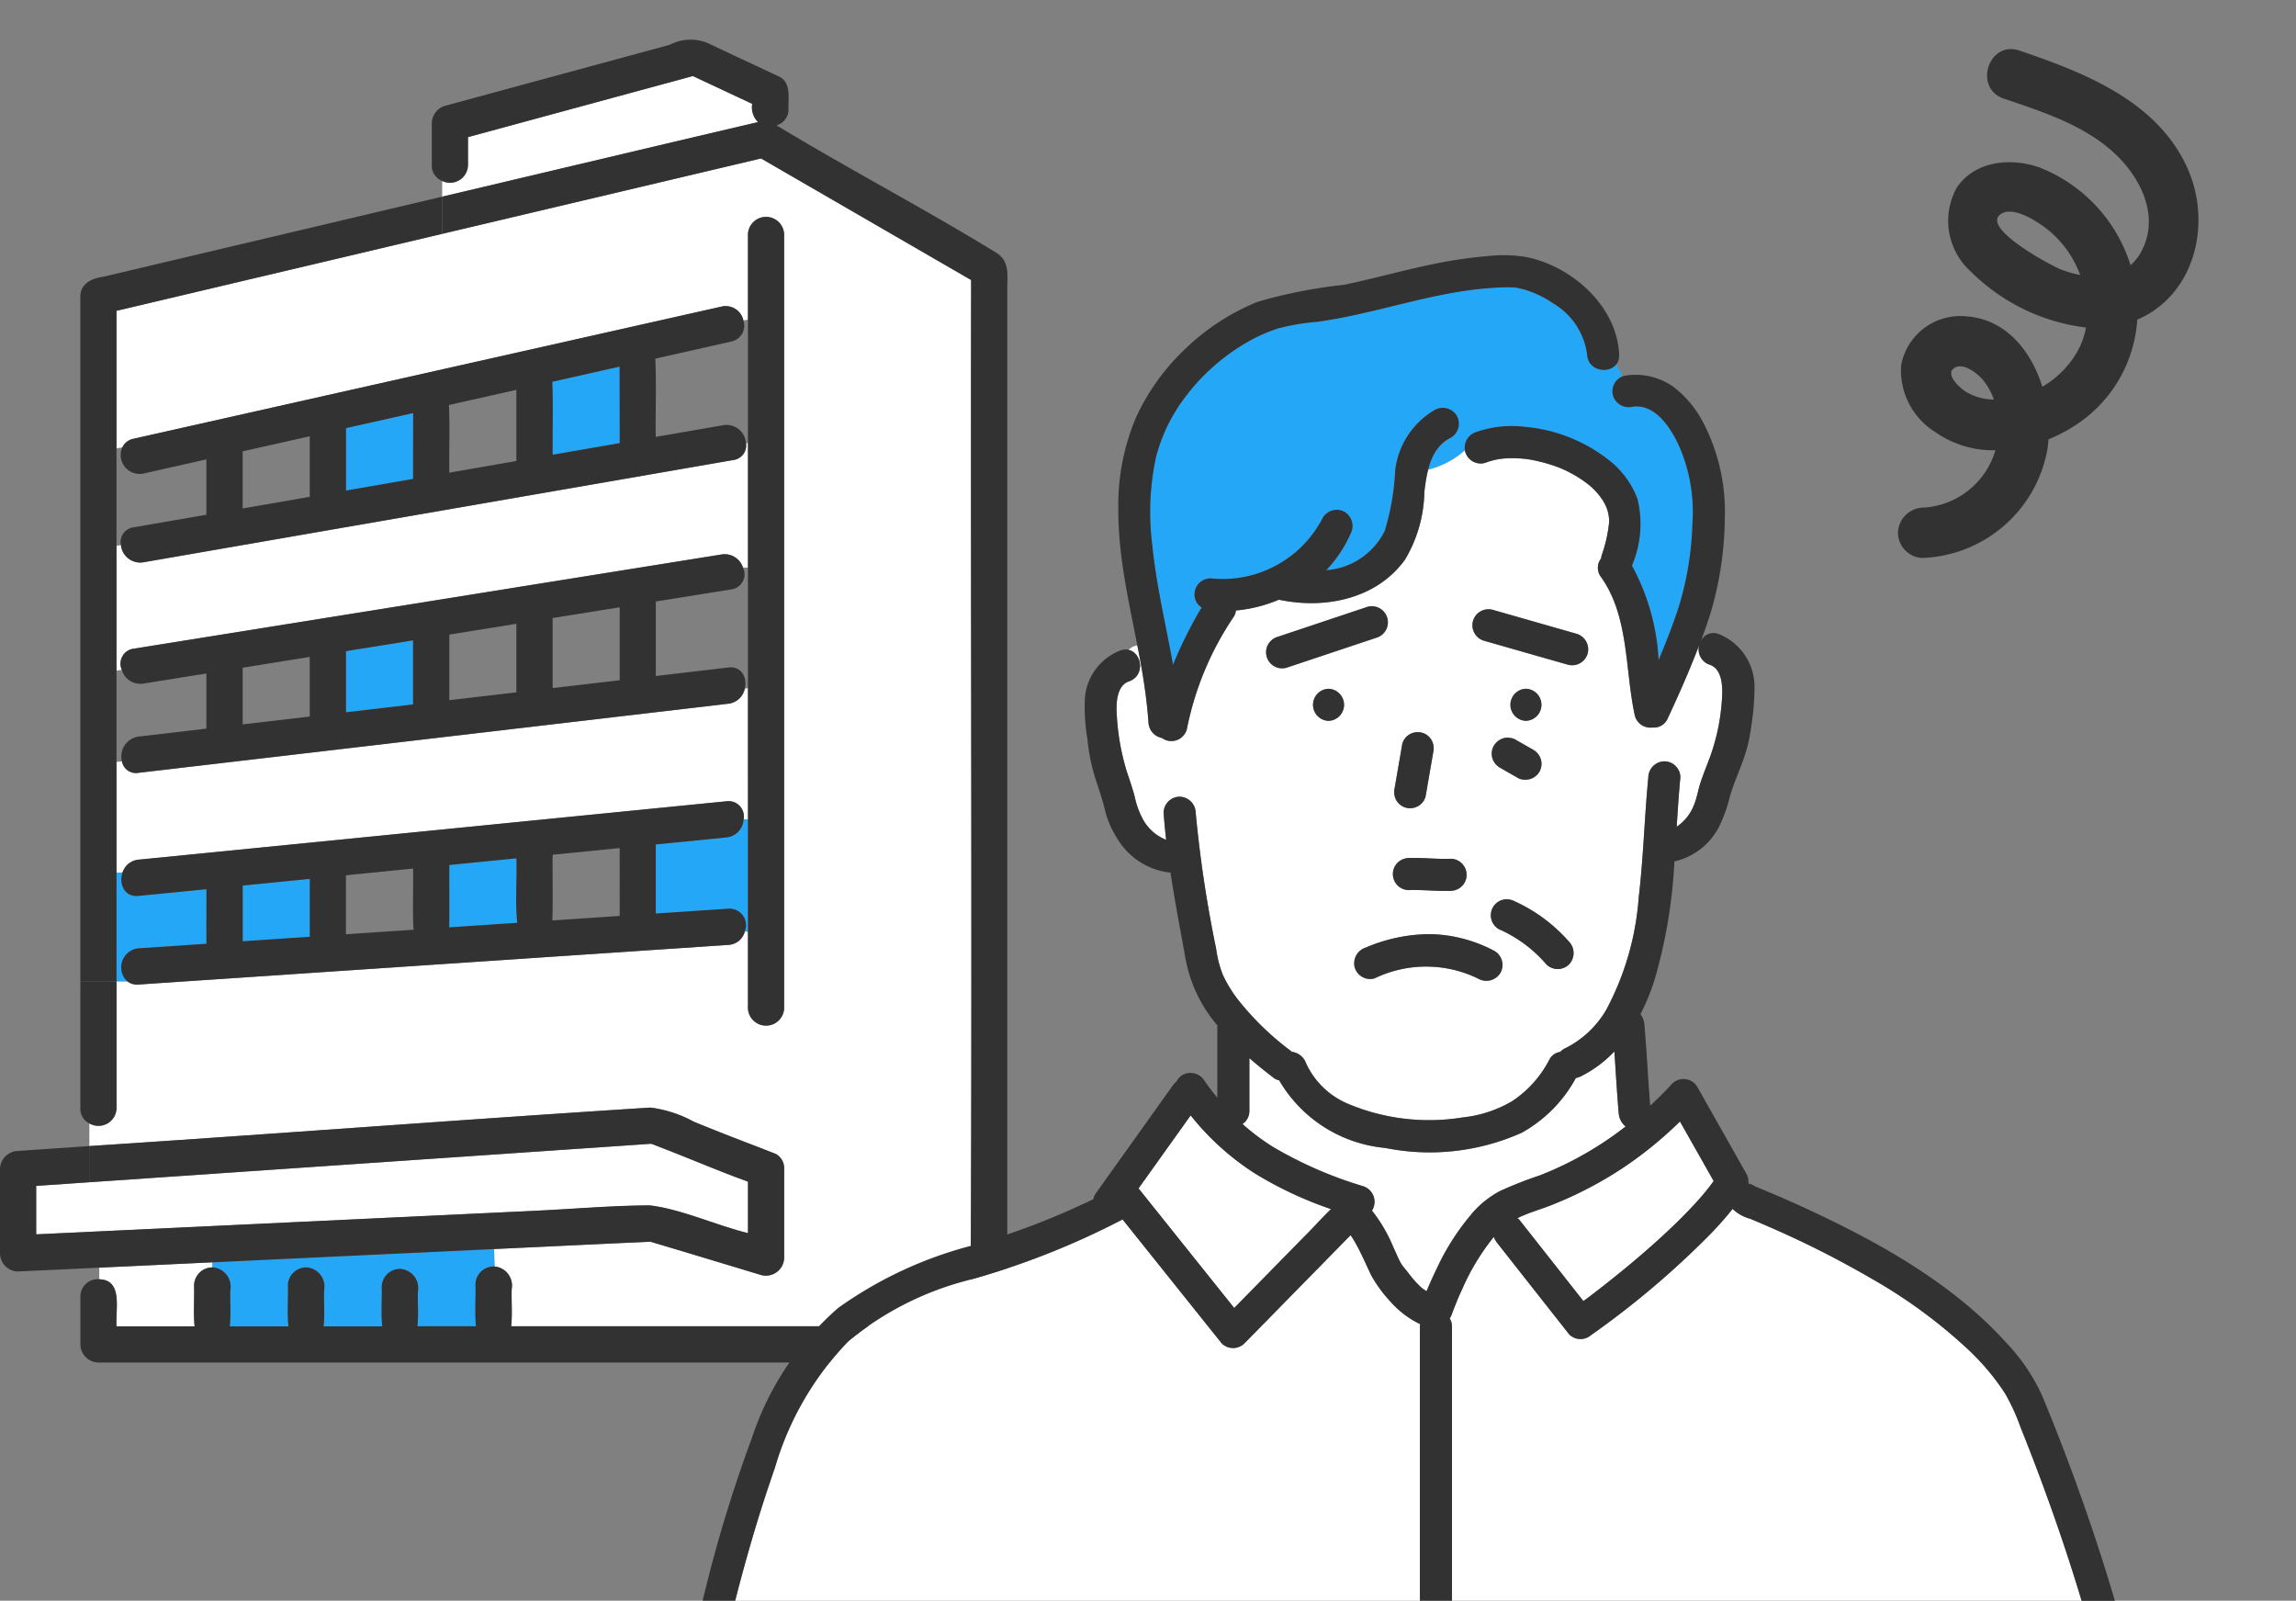 <svg xmlns="http://www.w3.org/2000/svg" xmlns:xlink="http://www.w3.org/1999/xlink" width="133.324" height="92.937" viewBox="0 0 133.324 92.937">
  <rect x="0" y="0" width="133.324" height="92.937" fill="#808080" stroke="none"/>
  <defs>
    <clipPath id="clip-path">
      <rect id="Rectangle_18496" data-name="Rectangle 18496" width="58.501" height="76.81" fill="none"/>
    </clipPath>
  </defs>
  <g id="Group_48402" data-name="Group 48402" transform="translate(-320 -650)">
    <g id="Group_48401" data-name="Group 48401" transform="translate(1 -7)">
      <g id="Group_48400" data-name="Group 48400">
        <g id="Group_48399" data-name="Group 48399">
          <g id="Group_48347" data-name="Group 48347" transform="translate(19.004 -43.413)">
            <g id="Group_48335" data-name="Group 48335" transform="translate(299.996 702.712)">
              <g id="Group_48334" data-name="Group 48334" transform="translate(0 0)" clip-path="url(#clip-path)">
                <path id="Path_344971" data-name="Path 344971" d="M54.881,33.382c.063,1.407,0,2.825.023,4.236l3.895-.675V32.5l-3.918.88" transform="translate(-22.82 -13.515)" fill="#25a7f8"/>
                <path id="Path_344973" data-name="Path 344973" d="M34.388,38v3.616l3.894-.675V37.117l-3.895.875V38" transform="translate(-14.298 -15.433)" fill="#25a7f8"/>
                <path id="Path_344974" data-name="Path 344974" d="M44.649,85.306c0,.026-.006.05-.008.075l3.953-.265c-.133-1.233-.01-2.5-.051-3.744l-3.894.387Z" transform="translate(-18.562 -33.835)" fill="#25a7f8"/>
                <path id="Path_344975" data-name="Path 344975" d="M64.591,119.466c-.111-.02-.111,0,0,0" transform="translate(-26.823 -49.671)" fill="#fff"/>
                <path id="Path_344979" data-name="Path 344979" d="M34.388,60.648v3.238l3.894-.456V59.71l-3.894.624Z" transform="translate(-14.299 -24.828)" fill="#25a7f8"/>
                <path id="Path_344982" data-name="Path 344982" d="M48.141,40.114a.857.857,0,0,1-.755.973L24.673,45.022l-11.524,2a1.128,1.128,0,0,1-1.306-1l-.258.047v7.244l.308-.044a.878.878,0,0,1,.7-1.234l22.594-3.621,11.534-1.848a1.118,1.118,0,0,1,1.243.763h.289V40.1Z" transform="translate(-4.817 -16.675)" fill="#fff"/>
                <path id="Path_344983" data-name="Path 344983" d="M48.249,64.446l-.181.04a1.1,1.1,0,0,1-.961.87L24.44,68.013,12.868,69.368a.826.826,0,0,1-.967-.662l-.316.03v6.435l.349-.02a1.077,1.077,0,0,1,.935-.741l4.207-.418L35.5,72.161,47,71.02a.891.891,0,0,1,1,1.038l.254.016Z" transform="translate(-4.817 -26.797)" fill="#fff"/>
                <path id="Path_344984" data-name="Path 344984" d="M70.283,77.476a1.107,1.107,0,0,1-1,1.065l-4.1.407v4.008l4.208-.282a.963.963,0,0,1,.96,1.321l.182.028V77.492Z" transform="translate(-27.105 -32.215)" fill="#25a7f8"/>
                <path id="Path_344985" data-name="Path 344985" d="M9.866,121.828v.672c1.4.042.929,1.772,1,2.733h4.536c-.084-.783-.008-1.583-.033-2.372a1.067,1.067,0,0,1,1.07-1.05v-.294l-6.577.31" transform="translate(-4.102 -50.528)" fill="#fff"/>
                <path id="Path_344986" data-name="Path 344986" d="M37.47,120.2l-16.346.771v.293a1.111,1.111,0,0,1,1.033,1.314c-.022.7.046,1.413-.03,2.108h3.407c-.084-.784-.009-1.584-.033-2.373a1.07,1.07,0,0,1,1.052-1.052,1.113,1.113,0,0,1,1.052,1.316c-.022.7.046,1.413-.03,2.108h3.407c-.084-.754-.009-1.524-.033-2.283A1.062,1.062,0,0,1,32,121.352a1.109,1.109,0,0,1,1.052,1.3c-.022.674.048,1.362-.032,2.03h3.408c-.084-.8-.008-1.618-.033-2.425a1.062,1.062,0,0,1,1.116-1.046Z" transform="translate(-8.783 -49.98)" fill="#25a7f8"/>
                <path id="Path_344987" data-name="Path 344987" d="M58.939,18.216l-11.054-6.4L29.368,16.193v0L10.461,20.66v7.989l.342-.06a.914.914,0,0,1,.662-.5l4.229-.95,18.375-4.13,11.524-2.59a1.053,1.053,0,0,1,1.271.8l.262-.044V16.194a1.052,1.052,0,0,1,2.1,0V61.175a1.052,1.052,0,0,1-2.1,0V56.722l-.182-.029a1.04,1.04,0,0,1-.96.782l-4.221.283L23.279,59l-11.534.774a.929.929,0,0,1-.652-.183h-.632v7.359a1.051,1.051,0,0,1-1.579.889v1.317c10.859-.71,21.718-1.542,32.574-2.234a7.067,7.067,0,0,1,2.5.809c1.571.657,3.2,1.26,4.78,1.881a.954.954,0,0,1,.49.873v5.148A1.061,1.061,0,0,1,47.9,76.645c-2.143-.646-4.291-1.3-6.434-1.936-3.028.135-6.055.285-9.083.425l.04,1.017a1.113,1.113,0,0,1,.987,1.316c-.022.716.046,1.444-.03,2.154H60.036c.127-20.247,0-40.5.045-60.745l-1.142-.661" transform="translate(-3.693 -4.914)" fill="#fff"/>
                <path id="Path_344988" data-name="Path 344988" d="M12.868,87.172l3.942-.265c-.013-1.054,0-2.111,0-3.166l-3.937.391c-.851.085-1.157-.721-.935-1.361l-.349.02v6.3h.632a1.109,1.109,0,0,1,.652-1.92" transform="translate(-4.817 -34.417)" fill="#25a7f8"/>
                <path id="Path_344991" data-name="Path 344991" d="M61.968,6.368c.116-.027.223-.051.329-.071a1.2,1.2,0,0,1-.341-1.059L58.508,3.622,45.452,7.169v1.62a1.043,1.043,0,0,1-1.5.923v.913L61.968,6.368" transform="translate(-18.275 -1.506)" fill="#fff"/>
                <path id="Path_344993" data-name="Path 344993" d="M28.016,86.772v-3.36l-3.894.387v3.235l3.894-.261" transform="translate(-10.03 -34.683)" fill="#25a7f8"/>
                <path id="Path_344995" data-name="Path 344995" d="M7.985,95.1v5.852a.951.951,0,0,0,.524.889v0a1.051,1.051,0,0,0,1.579-.889V93.592h-2.1Z" transform="translate(-3.32 -38.916)" fill="#323232"/>
                <path id="Path_344996" data-name="Path 344996" d="M9.308,20.26c-.646.085-1.328.395-1.323,1.144V61.166h2.1v-6.3l-1.258.074,1.258-.074V48.429l-1.406.134,1.406-.134v-5.3l-1.7.244,1.7-.244V35.886l-2,.37,2-.37v-5.66l-1.406.248,1.406-.248v-7.99l18.907-4.467v-2.16L9.308,20.26" transform="translate(-3.32 -6.49)" fill="#323232"/>
                <path id="Path_344997" data-name="Path 344997" d="M61.234,12.414c-4.2-2.582-8.6-4.878-12.821-7.434a.957.957,0,0,0,.693-.959c-.023-.634.166-1.508-.521-1.862L44.644.313A2.588,2.588,0,0,0,42.216.3L29.166,3.844a1.071,1.071,0,0,0-.772,1.014V7.282a.952.952,0,0,0,.6.924v0a1.043,1.043,0,0,0,1.5-.924V5.662L43.554,2.116,47,3.731a1.2,1.2,0,0,0,.34,1.06C41.224,6.216,35.111,7.68,28.995,9.118v2.16L47.513,6.9l12.2,7.058c-.041,20.249.082,40.5-.045,60.745H33c.077-.71.008-1.439.03-2.155a1.113,1.113,0,0,0-.987-1.316l.061,1.529-.061-1.529a1.062,1.062,0,0,0-1.116,1.046c.025.807-.051,1.623.033,2.425H27.556c.079-.668.009-1.356.032-2.03a1.108,1.108,0,0,0-1.052-1.3,1.062,1.062,0,0,0-1.052,1.052c.024.759-.05,1.529.033,2.283H22.111c.076-.7.008-1.408.03-2.108a1.113,1.113,0,0,0-1.052-1.316,1.07,1.07,0,0,0-1.052,1.052c.024.789-.051,1.589.033,2.373H16.664c.077-.7.009-1.408.03-2.108a1.113,1.113,0,0,0-1.052-1.316,1.07,1.07,0,0,0-1.052,1.052c.025.789-.051,1.589.033,2.373H10.088c-.075-.962.395-2.692-1-2.734v0a1,1,0,0,0-1.1,1.012v2.774A1.067,1.067,0,0,0,9.037,76.81H60.759a1.067,1.067,0,0,0,1.052-1.052V14.4c0-.754.134-1.487-.577-1.984" transform="translate(-3.32 0)" fill="#323232"/>
                <path id="Path_344998" data-name="Path 344998" d="M40.551,110.219c-.41-.149-.837-.315-1.237-.479Q23,110.846,6.687,111.975v0l-3.086.211V115l28.964-1.365c2.208-.1,4.435-.3,6.647-.313,1.8.2,3.882,1.164,5.717,1.61v-2.988c-1.475-.525-2.925-1.159-4.379-1.725" transform="translate(-1.497 -45.631)" fill="#fff"/>
                <path id="Path_344999" data-name="Path 344999" d="M64.667,109.726c-.092-.025-.093,0,0,0" transform="translate(-26.86 -45.62)" fill="#fff"/>
                <path id="Path_345000" data-name="Path 345000" d="M45.045,108.83c-1.578-.621-3.208-1.224-4.78-1.881a7.054,7.054,0,0,0-2.5-.809c-10.856.692-21.714,1.524-32.573,2.234v2.1q16.314-1.115,32.628-2.235c1.874.711,3.727,1.517,5.615,2.2v2.988c-1.831-.445-3.921-1.413-5.718-1.61-2.211.011-4.438.209-6.647.313L2.1,113.5v-2.815l3.086-.211v-2.1l-4.137.284A1.072,1.072,0,0,0,0,109.71v4.895a1.062,1.062,0,0,0,1.052,1.052l4.712-.222v0l22.924-1.081-.047-1.162.047,1.162c3.028-.14,6.055-.29,9.083-.425,2.143.639,4.291,1.289,6.434,1.936a1.062,1.062,0,0,0,1.331-1.014V109.7a.954.954,0,0,0-.49-.873m-7.308-.6a.16.16,0,0,0,.07.011.16.16,0,0,1-.07-.011m.031,5.7c-.111,0-.111-.02,0,0" transform="translate(0 -44.134)" fill="#323232"/>
                <path id="Path_345001" data-name="Path 345001" d="M74.345,18.585V23.56l.777-.129-.777.129v7.173l.332-.037-.332.037v7.229h0v6.993l.777-.172-.777.172v7.628l.925.058-.925-.058v6.531l.332.051-.332-.051v4.453a1.052,1.052,0,0,0,2.1,0V18.585a1.052,1.052,0,0,0-2.1,0" transform="translate(-30.913 -7.305)" fill="#323232"/>
                <path id="Path_345002" data-name="Path 345002" d="M47,33.4l-3.929.681c-.022-1.514.043-3.035-.025-4.544l4.4-.99a.939.939,0,0,0,.712-1.233l-2.52.42,2.52-.42a1.052,1.052,0,0,0-1.271-.8l-11.524,2.59-18.375,4.13-4.229.95a.914.914,0,0,0-.662.5l.772-.136-.772.136a1.1,1.1,0,0,0,1.222,1.526l3.657-.822V38.6l-4.217.73a.862.862,0,0,0-.746,1.032l1.746-.324-1.746.324a1.128,1.128,0,0,0,1.306,1l11.525-2,22.713-3.935a.856.856,0,0,0,.754-.973l-2.228.247,2.228-.247A1.133,1.133,0,0,0,47,33.4M22.979,37.56l-3.895.675V34.92l3.895-.875Zm6-1.28v.241l-3.894.674c0-1.208,0-2.416,0-3.623l3.9-.875Zm6-1.114v.316l-3.895.675c-.019-1.308.038-2.622-.022-3.928l3.916-.88Zm6-.941v.218l-3.894.674c-.02-1.41.04-2.829-.023-4.236L40.971,30Z" transform="translate(-4.993 -11.014)" fill="#323232"/>
                <path id="Path_345003" data-name="Path 345003" d="M47.282,57.722l-4.208.493V53.888l4.377-.7a.883.883,0,0,0,.684-1.266h0a1.118,1.118,0,0,0-1.243-.762L35.358,53.007l-18.38,2.946-4.214.675a.878.878,0,0,0-.7,1.233l1.1-.157-1.1.157a1.122,1.122,0,0,0,1.255.795l3.657-.586v3.2l-3.937.462a1.161,1.161,0,0,0-.967,1.441l1.392-.133-1.392.133a.826.826,0,0,0,.967.662l11.571-1.355,22.667-2.656a1.107,1.107,0,0,0,.962-.87l-.377.084.377-.084c.152-.621-.162-1.326-.962-1.233m-24.3,2.839v.009l-3.895.456V57.733l3.895-.624Zm6-1.158v.464l-3.894.456V56.772l3.894-.625Zm6-.419v.181l-3.895.456v-3.81l3.895-.625Zm6-1.076v.554l-3.895.456V54.849l3.895-.624Z" transform="translate(-4.992 -21.266)" fill="#323232"/>
                <path id="Path_345004" data-name="Path 345004" d="M47.3,81.93l-4.208.282V78.2l4.1-.407a1.106,1.106,0,0,0,1-1.064L47,76.658l1.193.075a.891.891,0,0,0-1-1.039l-11.5,1.142-22.63,2.247a1.076,1.076,0,0,0-.934.742l.913-.054-.913.054c-.223.64.084,1.446.934,1.362L17,80.8c0,1.056-.008,2.112,0,3.167l-3.942.264a1.109,1.109,0,0,0-.651,1.921h0a.926.926,0,0,0,.651.182L24.6,85.556l18.483-1.24,4.221-.283a1.041,1.041,0,0,0,.96-.782l-1.414-.217,1.414.217a.963.963,0,0,0-.96-1.321M23,83.288v.272l-3.894.262V80.587L23,80.2Zm2.1.131V79.991L29,79.6c.022,1.182-.043,2.373.025,3.552l-3.919.263m5.99-.4c.022-1.206,0-2.415.008-3.622l3.895-.387c.04,1.244-.083,2.511.051,3.744l-3.953.265m9.9-1.131v.467l-3.911.263c.044-1.269,0-2.545.016-3.816l3.894-.387Z" transform="translate(-5.012 -31.471)" fill="#323232"/>
              </g>
            </g>
            <g id="Group_48337" data-name="Group 48337" transform="translate(340.793 700.413)">
              <g id="Group_48343" data-name="Group 48343" transform="translate(0 0)">
                <path id="Path_345005" data-name="Path 345005" d="M136.536,135.1a22.66,22.66,0,0,1-3.21,2.627,22.336,22.336,0,0,1-4.219,2.214c-.664.266-1.369.455-2.01.773a.654.654,0,0,1,.146.134l3.686,4.679.2-.145.378-.287.193-.148.071-.055.049-.038q.482-.376.959-.759c.756-.609,1.5-1.234,2.225-1.88.757-.675,1.5-1.373,2.192-2.111a14.263,14.263,0,0,0,1.3-1.545l-1.953-3.459" transform="translate(-79.779 -69.986)" fill="#fff"/>
                <path id="Path_345006" data-name="Path 345006" d="M164.308,145.358l-.008,0c.015.013.031.025.045.039l-.037-.037" transform="translate(-103.132 -76.424)" fill="#96d2e6"/>
                <path id="Path_345007" data-name="Path 345007" d="M165.077,146.557l.007.023,0-.006-.01-.017" transform="translate(-103.62 -77.179)" fill="#96d2e6"/>
                <path id="Path_345008" data-name="Path 345008" d="M101.478,131.37a19.836,19.836,0,0,0,4.982-2.838,1.09,1.09,0,0,1-.4-.767c-.1-1.2-.172-2.395-.253-3.593a6.917,6.917,0,0,1-1.965,1.456,1.11,1.11,0,0,1-.271.089,8,8,0,0,1-3.14,3.175,13.083,13.083,0,0,1-7.932.884,7.973,7.973,0,0,1-6.158-3.929.672.672,0,0,1-.291-.121c-.48-.363-.964-.752-1.436-1.164v3.075a.905.905,0,0,1-.4.75,12.893,12.893,0,0,0,1.756,1.321A23.508,23.508,0,0,0,91.225,132a.953.953,0,0,1,.5,1.415l.01.01a8.953,8.953,0,0,1,1.226,2.1c.127.275.242.557.38.827.013.024.079.141.083.154.125.181.276.352.411.525a5.692,5.692,0,0,0,.778.869,2.443,2.443,0,0,0,.284.19c.192-.464.4-.921.619-1.37a13.84,13.84,0,0,1,2.031-3.152,5.664,5.664,0,0,1,1.608-1.283,23.262,23.262,0,0,1,2.318-.911" transform="translate(-52.86 -63.127)" fill="#fff"/>
                <path id="Path_345009" data-name="Path 345009" d="M74.739,137.507a15.343,15.343,0,0,1-3.722-3.363l-3.026,4.237.755.944,4.8,6,1.172-1.194,3.027-3.086c.473-.482.932-.991,1.418-1.466a22,22,0,0,1-4.428-2.077" transform="translate(-42.678 -69.387)" fill="#fff"/>
                <path id="Path_345010" data-name="Path 345010" d="M163.825,149.349c-.031.018-.063.035-.1.051l.084-.023.011-.028" transform="translate(-102.774 -78.931)" fill="#96d2e6"/>
                <path id="Path_345011" data-name="Path 345011" d="M95.187,8.895A4.055,4.055,0,0,0,93.221,5.93a5.835,5.835,0,0,0-1.609-.784c-.136-.041-.272-.074-.41-.105l-.154-.029L90.982,5a10.5,10.5,0,0,0-1.3.026C86.219,5.251,82.932,6.54,79.5,7a13.06,13.06,0,0,0-2.277.388,9.293,9.293,0,0,0-1.858.841,12.061,12.061,0,0,0-3.323,2.886,9.793,9.793,0,0,0-1.9,3.764A15.245,15.245,0,0,0,69.937,20c.238,2.332.794,4.611,1.2,6.915q.337-.821.731-1.615c.288-.58.595-1.157.936-1.71a.869.869,0,0,1-.418-.759.937.937,0,0,1,.931-.931,6.536,6.536,0,0,0,6.521-3.519.939.939,0,0,1,1.273-.334.96.96,0,0,1,.334,1.273,7.477,7.477,0,0,1-1.407,2.108,4.122,4.122,0,0,0,3.393-2.281,14.249,14.249,0,0,0,.606-3.506,4.7,4.7,0,0,1,2.3-3.52.95.95,0,0,1,1.274.334.94.94,0,0,1-.334,1.274,2.651,2.651,0,0,0-1.325,1.861,5,5,0,0,0,2.135-1.124.963.963,0,0,1,.665-1.059,6.228,6.228,0,0,1,2.8-.3,9.154,9.154,0,0,1,5.084,2.089A5.093,5.093,0,0,1,98.118,17.3a6.143,6.143,0,0,1-.287,3.761.984.984,0,0,1-.038.1,12.76,12.76,0,0,1,1.546,5.483c.423-1.01.883-2.175,1.224-3.267a18.228,18.228,0,0,0,.742-4.7,9.516,9.516,0,0,0-.819-4.562c-.5-1.052-1.376-2.356-2.65-2.185l-.027,0c.1.392.194.779.284,1.143v0c-.091-.364-.182-.751-.284-1.143a.948.948,0,0,1-1.118-.652.966.966,0,0,1,.541-1.114,6.236,6.236,0,0,0-.356-.7.969.969,0,0,1-1.69-.575" transform="translate(-43.825 11.682)" fill="#25a7f8"/>
                <path id="Path_345012" data-name="Path 345012" d="M65.253,42.016a.964.964,0,0,1,.038,1.829c-.762.256-.755,1.39-.706,2.025a13.579,13.579,0,0,0,.56,3.152c.163.506.343,1.007.478,1.522a4.794,4.794,0,0,0,.425,1.212,2.655,2.655,0,0,0,1.4,1.29c-.058-.523-.11-1.047-.146-1.573a.939.939,0,0,1,.931-.931.953.953,0,0,1,.931.931,71.962,71.962,0,0,0,1.187,7.9,6.305,6.305,0,0,0,.4,1.539A7.69,7.69,0,0,0,71.765,62.5a16.479,16.479,0,0,0,2.887,2.769c.032.025.061.052.091.079a1.017,1.017,0,0,1,.838.678,4.662,4.662,0,0,0,2.394,2.328,12.151,12.151,0,0,0,6.7.806,7.127,7.127,0,0,0,2.872-.945,6.442,6.442,0,0,0,2.158-2.41.828.828,0,0,1,.634-.447.738.738,0,0,1,.231-.185A5.7,5.7,0,0,0,93,62.919a16.326,16.326,0,0,0,1.889-6.534c.275-2.315.333-4.647.557-6.967a.951.951,0,0,1,.931-.931.937.937,0,0,1,.931.931c-.092.954-.152,1.91-.214,2.867a2.692,2.692,0,0,0,.982-1.213c.188-.428.255-.9.4-1.348.165-.5.364-.987.548-1.479a11.932,11.932,0,0,0,.689-3.251c.056-.652.094-1.848-.7-2.115a.938.938,0,0,1-.608-1.161c-.558,1.48-1.206,2.931-1.87,4.356a.872.872,0,0,1-.851.449.936.936,0,0,1-1.016-.671c-.592-2.675-.322-5.831-2.019-8.136a.881.881,0,0,1,.058-1.012,1.059,1.059,0,0,1,.028-.17,8.127,8.127,0,0,0,.438-1.946,2.3,2.3,0,0,0-.16-.85c-.012-.023-.064-.141-.068-.149-.054-.1-.114-.207-.177-.307a3.938,3.938,0,0,0-.778-.848,6.685,6.685,0,0,0-1.053-.687,6.317,6.317,0,0,0-1.215-.5q-.347-.109-.7-.19-.2-.046-.4-.082l-.184-.03a6.7,6.7,0,0,0-1.388-.039c-.026,0-.191.022-.216.023-.086.014-.173.029-.258.048a4.4,4.4,0,0,0-.617.186.938.938,0,0,1-1.145-.65c-.008-.029-.009-.057-.015-.086a5,5,0,0,1-2.134,1.124,9.822,9.822,0,0,0-.222,1.3,7.935,7.935,0,0,1-1.121,3.919c-1.653,2.3-4.676,2.9-7.323,2.329a8.3,8.3,0,0,1-2.5.629.777.777,0,0,1-.124.364,17.768,17.768,0,0,0-2.723,6.536.939.939,0,0,1-1.145.65.889.889,0,0,1-.3-.148.964.964,0,0,1-.783-.915,35.911,35.911,0,0,0-.647-4.465.9.9,0,0,0-.52.269m11.623,4.116a.931.931,0,0,1,0-1.861.931.931,0,0,1,0,1.861M90.842,60.273a.936.936,0,0,1-1.316,0,7.707,7.707,0,0,0-2.765-2.048.931.931,0,0,1,.223-1.7,1.011,1.011,0,0,1,.717.094,9.334,9.334,0,0,1,3.141,2.339.954.954,0,0,1,0,1.316M87.754,47.236l1.03.588a.966.966,0,0,1,.427.556.939.939,0,0,1-.093.717.9.9,0,0,1-.927.444.7.7,0,0,1-.346-.11l-1.029-.589a.964.964,0,0,1-.428-.556.939.939,0,0,1,.094-.717.9.9,0,0,1,.927-.445.694.694,0,0,1,.346.111m.582-2.965a.931.931,0,0,1,0,1.861.931.931,0,0,1,0-1.861m-3.071-3.933a.941.941,0,0,1,1.145-.65l.617.176,4.245,1.213a.931.931,0,0,1-.495,1.8L90.16,42.7l-4.245-1.213a.948.948,0,0,1-.65-1.145M86.517,59.5a.941.941,0,0,1,.334,1.274.951.951,0,0,1-1.273.334,6.893,6.893,0,0,0-6.04-.017.937.937,0,0,1-1.145-.65.961.961,0,0,1,.65-1.145,9.555,9.555,0,0,1,3.728-.777,8.277,8.277,0,0,1,3.746.982m-5.8-9.47.442-2.556a.909.909,0,0,1,.427-.556.931.931,0,0,1,1.274.334,1.008,1.008,0,0,1,.094.717l-.442,2.556a.908.908,0,0,1-.428.556.93.93,0,0,1-1.273-.334,1.006,1.006,0,0,1-.094-.717m.169,4.342a.976.976,0,0,1,.658-.273c.808-.031,1.611.075,2.419.045a.93.93,0,0,1,.658,1.589.974.974,0,0,1-.658.273c-.808.03-1.611-.076-2.419-.045a.931.931,0,0,1-.658-1.589M73.932,41.254l.646-.216,4.563-1.521a.931.931,0,1,1,.5,1.8l-.646.215-4.564,1.521a.931.931,0,0,1-.495-1.795" transform="translate(-40.529 -4.281)" fill="#fff"/>
                <path id="Path_345013" data-name="Path 345013" d="M155.7,60.042c.012-.023.026-.044.039-.066l-.014-.006c-.009.024-.016.048-.025.071" transform="translate(-97.734 -22.828)" fill="#96d2e6"/>
                <path id="Path_345014" data-name="Path 345014" d="M149.681,161.42a11.621,11.621,0,0,0-.918-2,13.892,13.892,0,0,0-2.128-2.523,29.774,29.774,0,0,0-5.756-4.2,55.641,55.641,0,0,0-5.414-2.752q-.479-.213-.961-.418l-.156-.066-.058-.025-.317-.133a2.36,2.36,0,0,1-1.019-.572c-.4.506-.834.99-1.281,1.453a51.064,51.064,0,0,1-7.081,5.976.929.929,0,0,1-1.128-.146l-4.173-5.3a1.272,1.272,0,0,1-.2-.353c-.019.021-.038.04-.055.061a13.124,13.124,0,0,0-1.762,2.928c-.107.228-.209.458-.31.689a.047.047,0,0,1,0,.011l-.039.1c-.034.082-.067.165-.1.248-.059.149-.117.3-.17.449a1.1,1.1,0,0,1-.124.242.9.9,0,0,1,.133.482v15.908h36.561c-.761-2.537-1.619-5.045-2.552-7.522q-.48-1.276-.988-2.541" transform="translate(-73.145 -78.546)" fill="#fff"/>
                <path id="Path_345015" data-name="Path 345015" d="M44.844,162.451v-5.845a1,1,0,0,1,.015-.153,5.4,5.4,0,0,1-1.717-1.3A7.757,7.757,0,0,1,42,153.584c-.269-.573-.517-1.154-.822-1.71-.084-.153-.171-.3-.265-.452-.014-.022-.053-.076-.092-.129l-.35.356-5.814,5.925a.938.938,0,0,1-1.316,0l-.764-.955-4.994-6.243a45.675,45.675,0,0,1-9,3.54,17.936,17.936,0,0,0-6.945,3.548,17.719,17.719,0,0,0-4.256,7.371c-.882,2.514-1.633,5.085-2.294,7.677H44.844V162.451Z" transform="translate(-3.19 -79.577)" fill="#fff"/>
                <path id="Path_345016" data-name="Path 345016" d="M17.063,2.515c1.715,1.762,3.6,3.619,4.379,6.017.617,1.9.51,4.228-1.256,5.49a2.8,2.8,0,0,1-.959.453,8.961,8.961,0,0,0-2.114-7.436c-1.207-1.286-3.169-2.08-4.825-1.161A3.958,3.958,0,0,0,10.8,10.6a11.446,11.446,0,0,0,4.478,5.924,4.443,4.443,0,0,1-1.032.984,5.553,5.553,0,0,1-2.786.927c.371-2.155-.112-4.442-2.043-5.625a3.5,3.5,0,0,0-4.693.788,4.22,4.22,0,0,0-.018,4.324,5.857,5.857,0,0,0,2.653,2.562,4.645,4.645,0,0,1-5.169,1.1,1.513,1.513,0,0,0-2.006.526,1.476,1.476,0,0,0,.526,2.006,7.662,7.662,0,0,0,9.3-2.227,6.833,6.833,0,0,0,.384-.572,9.046,9.046,0,0,0,2.1-.059,7.923,7.923,0,0,0,5.647-3.789c3.631.24,6.43-3,6.591-6.549C24.922,6.658,21.91,3.29,19.137.441c-1.319-1.354-3.392.72-2.074,2.074M7.074,15.385c.009-.03.124-.178.056-.134.722-.468,1.3.672,1.436,1.262a3.764,3.764,0,0,1,.052,1.31A3.242,3.242,0,0,1,7.378,16.69a2.765,2.765,0,0,1-.329-.93,1.035,1.035,0,0,1,.025-.375m8.437-2.529c-.4-.446-3.131-4.366-1.594-4.453.775-.044,1.486,1.125,1.795,1.7a6.013,6.013,0,0,1,.693,2.621,6.61,6.61,0,0,1-.04.931,6.908,6.908,0,0,1-.853-.8" transform="matrix(0.891, -0.454, 0.454, 0.891, 59.216, 11.231)" fill="#323232"/>
                <path id="Path_345017" data-name="Path 345017" d="M102.3,106.656a.961.961,0,0,0-.65,1.145.937.937,0,0,0,1.145.65,6.891,6.891,0,0,1,6.04.017.952.952,0,0,0,1.274-.334.94.94,0,0,0-.334-1.273,8.279,8.279,0,0,0-3.746-.982,9.556,9.556,0,0,0-3.729.777" transform="translate(-63.782 -51.644)" fill="#323232"/>
                <path id="Path_345018" data-name="Path 345018" d="M94.266,56.574a.931.931,0,0,0-.495-1.8L89.208,56.3l-.646.216a.931.931,0,1,0,.5,1.795L93.62,56.79l.646-.215" transform="translate(-55.158 -19.544)" fill="#323232"/>
                <path id="Path_345019" data-name="Path 345019" d="M126.777,57.787a.949.949,0,0,0-.65-1.145l-4.245-1.213-.617-.176a.931.931,0,0,0-.495,1.795l4.245,1.213.617.176a.941.941,0,0,0,1.145-.65" transform="translate(-75.383 -19.846)" fill="#323232"/>
                <path id="Path_345020" data-name="Path 345020" d="M79.8,83.134q-.944-2.6-2-5.149a11.115,11.115,0,0,0-2.107-3.118c-3.086-3.417-7.33-5.79-11.461-7.712-.8-.373-1.612-.727-2.427-1.07q-.336-.141-.673-.281h0l-.035-.026.028.023h0l-.011,0a.789.789,0,0,0-.386-.161.978.978,0,0,0-.115-.571l-2.85-5.046a.939.939,0,0,0-1.462-.188c-.4.446-.833.868-1.274,1.278-.127-1.576-.2-3.156-.339-4.731a1.139,1.139,0,0,0-.225-.582,13.194,13.194,0,0,0,.81-1.967,29.753,29.753,0,0,0,1.16-6.9,3.894,3.894,0,0,0,2.6-2.029,8.582,8.582,0,0,0,.624-1.752c.192-.652.461-1.279.7-1.917a8.875,8.875,0,0,0,.519-2.017,15.71,15.71,0,0,0,.207-2.3,3.3,3.3,0,0,0-2.092-3.192.8.8,0,0,0-1.019.412c.215-.581.417-1.166.6-1.756a20.134,20.134,0,0,0,.788-5.406A11.2,11.2,0,0,0,58.18,21.6a6.177,6.177,0,0,0-1.825-2.235,3.8,3.8,0,0,0-2.839-.627.936.936,0,0,0-.65,1.145.956.956,0,0,0,1.145.65c1.273-.172,2.146,1.133,2.65,2.185a9.514,9.514,0,0,1,.819,4.562,18.234,18.234,0,0,1-.742,4.7c-.341,1.092-.8,2.256-1.224,3.267a12.765,12.765,0,0,0-1.546-5.482c.012-.034.028-.063.037-.1a6.146,6.146,0,0,0,.287-3.761,5.1,5.1,0,0,0-1.475-2.117A9.154,9.154,0,0,0,47.734,21.7a6.228,6.228,0,0,0-2.8.3.957.957,0,0,0-.65,1.145.937.937,0,0,0,1.145.65,4.413,4.413,0,0,1,.618-.185c.085-.019.172-.034.258-.048.025,0,.189-.021.216-.023a6.674,6.674,0,0,1,1.387.039l.185.03c.135.024.27.051.4.082q.356.08.7.19a6.292,6.292,0,0,1,1.215.5,6.726,6.726,0,0,1,1.053.687,3.94,3.94,0,0,1,.778.848q.1.149.177.307c0,.008.056.126.068.149a2.3,2.3,0,0,1,.159.85,8.109,8.109,0,0,1-.437,1.946.987.987,0,0,0-.028.17.881.881,0,0,0-.058,1.012c1.7,2.306,1.427,5.461,2.02,8.136a.934.934,0,0,0,1.016.671.873.873,0,0,0,.852-.449c.664-1.425,1.312-2.877,1.87-4.356a.937.937,0,0,0,.608,1.161c.793.267.755,1.463.7,2.115a11.932,11.932,0,0,1-.689,3.251c-.185.492-.384.98-.549,1.479-.146.443-.214.92-.4,1.348a2.689,2.689,0,0,1-.982,1.213c.061-.956.121-1.913.213-2.867a.937.937,0,0,0-.931-.931.951.951,0,0,0-.931.931c-.224,2.319-.282,4.651-.557,6.967a16.333,16.333,0,0,1-1.889,6.535,5.706,5.706,0,0,1-2.436,2.255.736.736,0,0,0-.23.185.828.828,0,0,0-.634.447,6.442,6.442,0,0,1-2.158,2.41,7.13,7.13,0,0,1-2.872.946,12.156,12.156,0,0,1-6.7-.806,4.663,4.663,0,0,1-2.394-2.327,1.017,1.017,0,0,0-.838-.678c-.029-.027-.058-.054-.09-.079a16.51,16.51,0,0,1-2.888-2.77,7.7,7.7,0,0,1-1.008-1.592,6.283,6.283,0,0,1-.4-1.539,71.963,71.963,0,0,1-1.188-7.9.953.953,0,0,0-.931-.931.939.939,0,0,0-.931.931c.035.526.087,1.05.146,1.573a2.651,2.651,0,0,1-1.4-1.29,4.809,4.809,0,0,1-.425-1.212c-.135-.515-.314-1.016-.477-1.522a13.565,13.565,0,0,1-.56-3.152c-.049-.636-.056-1.769.706-2.025,1.13-.38.645-2.178-.495-1.795a3.222,3.222,0,0,0-2.075,2.924,11.331,11.331,0,0,0,.157,2.243,11,11,0,0,0,.424,2.153c.2.638.427,1.265.586,1.916a5.328,5.328,0,0,0,.695,1.645,4.115,4.115,0,0,0,3.116,2.022c.26,1.721.592,3.433.9,5.143A8.262,8.262,0,0,0,29.9,56.463a.916.916,0,0,0-.01.1v4.089c-.261-.318-.512-.647-.746-.988a.955.955,0,0,0-1.274-.334.942.942,0,0,0-.351.383,1.194,1.194,0,0,0-.21.223l-3.927,5.5-.564.79a.716.716,0,0,0-.122.313,43.842,43.842,0,0,1-7.112,2.711,23.452,23.452,0,0,0-7.712,3.608,17.166,17.166,0,0,0-5.013,7.565A80.466,80.466,0,0,0,.169,89.179c-.058.224-.112.451-.169.676H1.892c.661-2.592,1.412-5.163,2.294-7.677a17.721,17.721,0,0,1,4.256-7.372,17.936,17.936,0,0,1,6.945-3.548,45.7,45.7,0,0,0,9-3.539l4.995,6.243.764.955a.939.939,0,0,0,1.316,0l5.814-5.926.35-.356c.039.054.078.108.092.13.094.147.182.3.266.452.3.555.553,1.137.822,1.709A7.747,7.747,0,0,0,39.952,72.5a5.4,5.4,0,0,0,1.717,1.3.991.991,0,0,0-.015.153V89.855h1.861V73.947a.9.9,0,0,0-.133-.482,1.117,1.117,0,0,0,.124-.242c.053-.151.111-.3.171-.449.033-.083.066-.166.1-.248l.04-.1,0-.011q.15-.347.31-.689A13.127,13.127,0,0,1,45.894,68.8c.018-.021.037-.04.055-.061a1.285,1.285,0,0,0,.2.353l4.173,5.3a.929.929,0,0,0,1.128.146,51.063,51.063,0,0,0,7.081-5.976c.447-.464.879-.947,1.281-1.453a2.358,2.358,0,0,0,1.019.572l.317.133.058.024.156.066q.482.205.961.418a55.643,55.643,0,0,1,5.414,2.752,29.785,29.785,0,0,1,5.756,4.2A13.908,13.908,0,0,1,75.618,77.8a11.606,11.606,0,0,1,.918,2q.508,1.264.988,2.54c.933,2.478,1.792,4.985,2.552,7.522H82.01q-1-3.394-2.211-6.721M35.071,68.582l-3.027,3.086-1.172,1.194-4.8-6-.755-.944,3.026-4.237a15.35,15.35,0,0,0,3.722,3.363,22.024,22.024,0,0,0,4.428,2.077c-.486.474-.945.984-1.418,1.466m9.621-1.227a13.839,13.839,0,0,0-2.031,3.152c-.219.449-.427.907-.619,1.371a2.481,2.481,0,0,1-.284-.19,5.688,5.688,0,0,1-.778-.868c-.135-.173-.286-.344-.411-.525,0-.013-.07-.13-.083-.154-.138-.27-.254-.552-.381-.827a8.938,8.938,0,0,0-1.226-2.1l-.01-.01a.953.953,0,0,0-.5-1.415A23.515,23.515,0,0,1,33.108,63.5a12.9,12.9,0,0,1-1.756-1.322.905.905,0,0,0,.4-.75V58.353c.472.412.956.8,1.436,1.164a.665.665,0,0,0,.292.121,7.973,7.973,0,0,0,6.158,3.929,13.083,13.083,0,0,0,7.932-.884,8,8,0,0,0,3.14-3.175,1.126,1.126,0,0,0,.271-.089,6.923,6.923,0,0,0,1.965-1.455c.081,1.2.148,2.4.253,3.592a1.091,1.091,0,0,0,.4.767,19.827,19.827,0,0,1-4.981,2.838,23.265,23.265,0,0,0-2.318.911,5.664,5.664,0,0,0-1.608,1.283m12.72-.319c-.7.738-1.435,1.436-2.192,2.111q-1.087.969-2.225,1.88-.476.384-.959.759l-.049.038-.071.055-.193.148-.378.287-.2.144-3.686-4.679a.656.656,0,0,0-.146-.134c.642-.318,1.347-.507,2.01-.773a22.35,22.35,0,0,0,4.219-2.214,22.66,22.66,0,0,0,3.21-2.627L58.71,65.49a14.346,14.346,0,0,1-1.3,1.545m3.628.329-.084.023a1.058,1.058,0,0,0,.1-.051l-.011.028m.128-1.515.008,0,.037.037c-.014-.014-.03-.026-.045-.039m.3.471-.007-.023.01.017,0,.006" transform="translate(0 3.081)" fill="#323232"/>
                <path id="Path_345021" data-name="Path 345021" d="M164.052,145.126c-.029-.024-.036-.028,0,0" transform="translate(-102.961 -76.269)" fill="#323232"/>
                <path id="Path_345022" data-name="Path 345022" d="M108.558,78.769a.942.942,0,0,0,.717-.094.908.908,0,0,0,.428-.556l.442-2.556a1.008,1.008,0,0,0-.094-.717.931.931,0,0,0-1.274-.334.909.909,0,0,0-.427.556l-.442,2.556a1.006,1.006,0,0,0,.094.717.948.948,0,0,0,.556.428" transform="translate(-67.719 -31.878)" fill="#323232"/>
                <path id="Path_345023" data-name="Path 345023" d="M111.02,94.046c-.808.031-1.611-.075-2.419-.045a.973.973,0,0,0-.658.273.931.931,0,0,0,.658,1.589c.808-.031,1.611.075,2.419.045a.977.977,0,0,0,.658-.273.931.931,0,0,0-.658-1.589" transform="translate(-67.585 -44.186)" fill="#323232"/>
                <path id="Path_345024" data-name="Path 345024" d="M96.113,69.479a.931.931,0,0,0,0-1.861.931.931,0,0,0,0,1.861" transform="translate(-59.766 -27.628)" fill="#323232"/>
                <path id="Path_345025" data-name="Path 345025" d="M126.9,67.618a.931.931,0,0,0,0,1.861.931.931,0,0,0,0-1.861" transform="translate(-79.088 -27.628)" fill="#323232"/>
                <path id="Path_345026" data-name="Path 345026" d="M123.767,75.273a1.039,1.039,0,0,0-.556.428.939.939,0,0,0-.094.717.964.964,0,0,0,.428.556l1.029.588a.692.692,0,0,0,.346.111.957.957,0,0,0,.927-.444.94.94,0,0,0,.093-.717.964.964,0,0,0-.428-.556l-1.029-.588a.691.691,0,0,0-.346-.111.707.707,0,0,0-.371.017" transform="translate(-77.259 -32.412)" fill="#323232"/>
                <path id="Path_345027" data-name="Path 345027" d="M123.426,102.177a7.71,7.71,0,0,1,2.764,2.048.936.936,0,0,0,1.317,0,.954.954,0,0,0,0-1.316,9.331,9.331,0,0,0-3.142-2.339,1.007,1.007,0,0,0-.717-.094.931.931,0,0,0-.222,1.7" transform="translate(-77.193 -48.234)" fill="#323232"/>
                <path id="Path_345028" data-name="Path 345028" d="M68.921,7.985A12.063,12.063,0,0,1,72.245,5.1,9.327,9.327,0,0,1,74.1,4.258,13.1,13.1,0,0,1,76.38,3.87C79.81,3.407,83.1,2.117,86.562,1.9a10.5,10.5,0,0,1,1.3-.025l.066.007.154.029c.138.032.274.065.41.106A5.834,5.834,0,0,1,90.1,2.8a4.056,4.056,0,0,1,1.966,2.965c.055,1.193,1.917,1.2,1.861,0-.128-2.8-2.714-5.1-5.351-5.649A7.947,7.947,0,0,0,86.312.051a25.458,25.458,0,0,0-2.924.414c-1.824.359-3.613.875-5.433,1.254a28.778,28.778,0,0,0-5.03.991,13.2,13.2,0,0,0-4.162,2.7,12.867,12.867,0,0,0-2.89,4.009,13.033,13.033,0,0,0-1.029,5.271c-.031,4.214,1.47,8.241,1.75,12.424a.963.963,0,0,0,.783.915.889.889,0,0,0,.3.148.939.939,0,0,0,1.145-.65,17.767,17.767,0,0,1,2.723-6.536.777.777,0,0,0,.124-.364A8.3,8.3,0,0,0,74.17,20c2.647.57,5.67-.029,7.324-2.329a7.939,7.939,0,0,0,1.12-3.919c.138-1.181.363-2.581,1.547-3.162a.94.94,0,0,0,.334-1.273.95.95,0,0,0-1.274-.334,4.7,4.7,0,0,0-2.3,3.52,14.253,14.253,0,0,1-.606,3.507A4.121,4.121,0,0,1,76.92,18.29a7.469,7.469,0,0,0,1.407-2.108.96.96,0,0,0-.334-1.274.94.94,0,0,0-1.273.334A6.536,6.536,0,0,1,70.2,18.762a.937.937,0,0,0-.931.931.87.87,0,0,0,.418.759c-.341.553-.648,1.13-.935,1.71q-.393.792-.731,1.615c-.41-2.3-.966-4.582-1.2-6.914a15.247,15.247,0,0,1,.206-5.113,9.8,9.8,0,0,1,1.9-3.764" transform="translate(-40.703 14.816)" fill="#323232"/>
              </g>
            </g>
          </g>
        </g>
      </g>
    </g>
  </g>
</svg>
